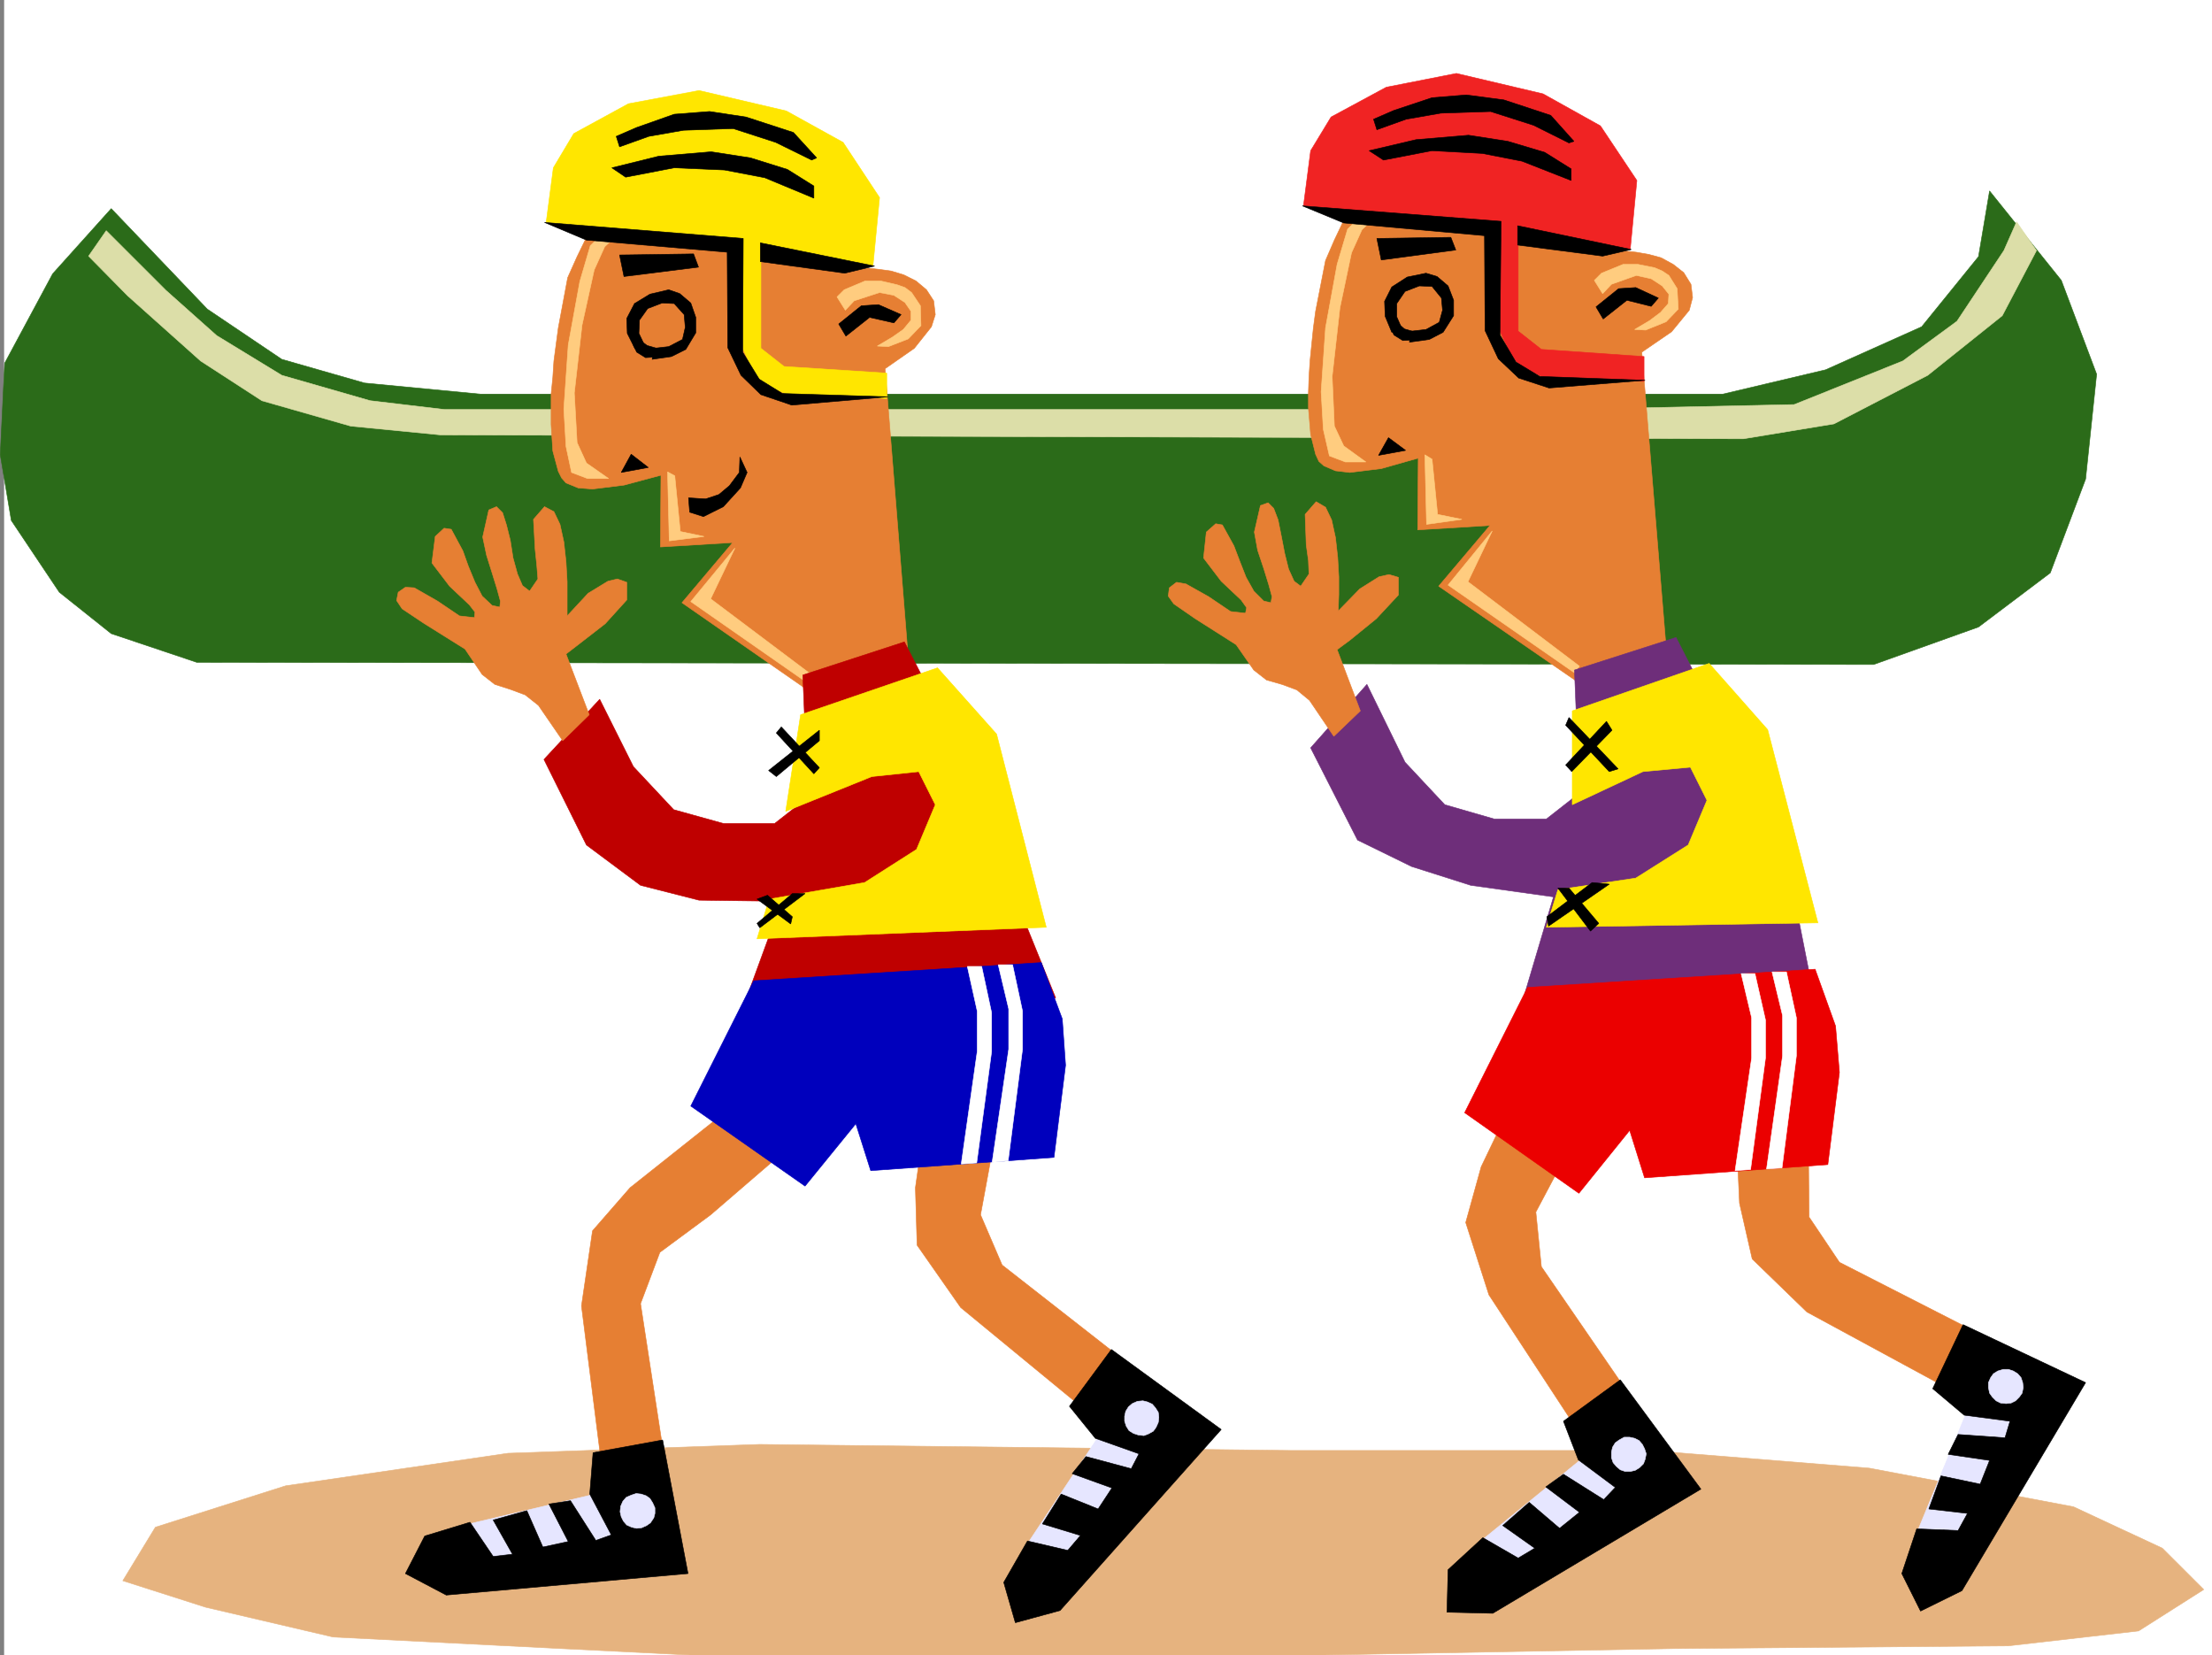 <svg xmlns="http://www.w3.org/2000/svg" width="3002.625" height="2246.297"><rect width="100%" height="100%" fill="#808080" stroke="none"/><defs><clipPath id="a"><path d="M0 0h2997v2244.137H0Zm0 0"/></clipPath><clipPath id="b"><path d="M161 1958h2825v286.137H161Zm0 0"/></clipPath><clipPath id="c"><path d="M160 1957h2827v287.137H160Zm0 0"/></clipPath></defs><path fill="#fff" d="M5.61 2246.297h2997.015V0H5.609Zm0 0"/><g clip-path="url(#a)" transform="translate(5.61 2.16)"><path fill="#fff" fill-rule="evenodd" stroke="#fff" stroke-linecap="square" stroke-linejoin="bevel" stroke-miterlimit="10" stroke-width=".743" d="M.742 2244.137h2995.531V-2.16H.743Zm0 0"/></g><g clip-path="url(#b)" transform="translate(5.61 2.16)"><path fill="#e6b37f" fill-rule="evenodd" d="m446.563 2219.422-173.098-40.465-112.371-35.934 44.219-72.648 176.812-56.188 301.93-44.183L1025.71 1958l720.808 8.25h486.989l298.219 23.969 277.218 52.433 120.621 56.188 56.227 56.148-88.445 56.184-176.809 20.215-455.555 3.754-449.53 8.25-652.618 11.965-406.094-20.215zm0 0"/></g><g clip-path="url(#c)" transform="translate(5.61 2.16)"><path fill="none" stroke="#e6b37f" stroke-linecap="square" stroke-linejoin="bevel" stroke-miterlimit="10" stroke-width=".743" d="m446.563 2219.422-173.098-40.465-112.371-35.934 44.219-72.648 176.812-56.187 301.93-44.184L1025.71 1958l720.809 8.25h486.988l298.219 23.969 277.218 52.433 120.621 56.188 56.227 56.148-88.445 56.184-176.809 20.215-455.555 3.754-449.53 8.25-652.618 11.964-406.094-20.214Zm0 0"/></g><path fill="#2b6b19" fill-rule="evenodd" stroke="#2b6b19" stroke-linecap="square" stroke-linejoin="bevel" stroke-miterlimit="10" stroke-width=".743" d="m267.11 898.832-116.126-38.984-70.46-56.149-65.18-97.398L.37 617.195l5.98-124.34 65.18-121.328 79.453-88.402 130.36 136.34 101.152 68.152 112.371 32.18 156.598 15.012h1687.32l139.352-32.961 130.398-58.414 77.145-95.13 15.015-89.148 97.399 121.324 47.933 127.352-14.972 142.324-47.977 127.309-97.398 73.43-142.364 50.906zm0 0"/><path fill="#dcdea8" fill-rule="evenodd" stroke="#dcdea8" stroke-linecap="square" stroke-linejoin="bevel" stroke-miterlimit="10" stroke-width=".743" d="m144.219 313.074 80.937 80.899 68.934 61.425 88.406 53.918 119.879 34.45 101.152 12h1517.235l314.68-6.723 147.6-59.2 73.43-53.917 63.692-95.871 17.207-38.946 26.977 38.946-46.45 88.363-101.152 80.898-127.348 65.922-122.89 20.215-1768.219-5.238-122.148-11.965-120.625-34.484-83.168-53.922-98.922-88.364-53.176-53.921zm0 0"/><path fill="#e67f33" fill-rule="evenodd" stroke="#e67f33" stroke-linecap="square" stroke-linejoin="bevel" stroke-miterlimit="10" stroke-width=".743" d="M997.617 1498.781 855.254 1611.86l-50.95 58.453-14.976 101.856 25.457 201.484 83.945-14.234-29.246-190.262 26.239-69.637 68.93-50.945 135.6-116.832zm0 0"/><path fill="#e6e6ff" fill-rule="evenodd" stroke="#e6e6ff" stroke-linecap="square" stroke-linejoin="bevel" stroke-miterlimit="10" stroke-width=".743" d="m627.496 2070.266 202.3-47.934 18.731 74.172-209.066 45.668zm0 0"/><path fill-rule="evenodd" stroke="#000" stroke-linecap="square" stroke-linejoin="bevel" stroke-miterlimit="10" stroke-width=".743" d="m805.047 1971.383 94.426-17.203 34.449 181.265-328.168 29.211-55.442-29.21 26.235-50.946 61.426-18.73 31.476 46.453 26.235-3.012-26.235-46.41 45.707-12.75 21.742 49.426 34.446-7.47-26.235-50.948 29.246-4.497 34.446 53.918 20.996-7.468-29.246-55.442zm0 0"/><path fill="#e6e6ff" fill-rule="evenodd" stroke="#e6e6ff" stroke-linecap="square" stroke-linejoin="bevel" stroke-miterlimit="10" stroke-width=".743" d="m877.734 2070.266-6.726 3.011-6.762.743-6.727-1.485-6.761-3.012-4.5-5.238-2.969-5.984-1.527-6.762.78-7.469 2.974-6.765 4.496-5.239 6.765-2.972 6.727-2.266 6.762.742 6.726 2.266 5.238 3.715 3.754 6.023 3.012 6.723v7.508l-1.523 5.984-4.5 6.723zm0 0"/><path fill="#e67f33" fill-rule="evenodd" stroke="#e67f33" stroke-linecap="square" stroke-linejoin="bevel" stroke-miterlimit="10" stroke-width=".743" d="m1961.898 206.723-50.203 22.48-52.433 29.953-32.961 35.188-14.977 31.476-12.004 27.723-13.488 68.894-3.012 22.481-2.226 21.703-2.27 22.48-1.484 22.485-.742 21.7v20.253l3.007 35.934 6.727 26.976 4.496 9.739 6.766 5.98 15.718 6.727 19.47 2.265 42.698-5.238 50.204-14.23-.743 97.359 98.14-5.985-69.675 82.383 185.844 128.094 122.11-53.918-32.22-391.746 40.47-27.719 23.968-29.21 4.496-17.243-2.23-17.945-9.774-15.758-14.234-11.223-16.461-8.992-16.5-4.496-17.203-3.012-13.488-1.484h-13.493v-13.492l-3.007-32.176-13.493-38.984-12.004-18.692-16.46-15.012-10.477-5.984-12.746-5.238-13.492-3.754-14.23-2.973-31.477-3.008-30.73-.746-29.212 1.489-23.222 2.265zm0 0"/><path fill="#ffcc7f" fill-rule="evenodd" stroke="#ffcc7f" stroke-linecap="square" stroke-linejoin="bevel" stroke-miterlimit="10" stroke-width=".743" d="m1954.43 223.223-57.711 29.207-37.457 29.207-29.95 29.207-14.273 47.937-15.719 86.137-5.98 86.883 2.972 50.945 8.25 35.934 21.739 8.25h27.722l-29.992-21.739-12.707-26.941-3.008-67.41 10.477-92.899 15.758-74.879 14.234-31.472 38.2-35.192 32.96-23.968 38.2-20.254zm-20.25 393.972 2.265 94.387 47.938-6.766-32.961-6.726-7.508-74.914zm31.472 176.77 59.942-73.43-32.961 68.934 151.355 114.601-6.765 8.992zm198.551-413.485 11.262 17.989 11.965-12.707 33.742-12.004 20.215 4.496 14.976 9.734 8.992 11.223-.742 12.746-10.48 11.965-15.016 11.262-20.215 11.964 14.977.743 27.723-11.223 16.5-17.203-1.485-27.723-11.262-17.984-8.992-5.985-10.48-4.496-22.48-4.496h-20.216l-29.25 11.965zm0 0"/><path fill-rule="evenodd" stroke="#000" stroke-linecap="square" stroke-linejoin="bevel" stroke-miterlimit="10" stroke-width=".743" d="m1871.266 617.937 13.488-23.968 23.226 17.242zM1869 323.59l100.406-1.524 6.727 17.243L1874.98 352.8zm297.473 92.863 30.691-24.71 23.227-1.524 30.73 14.23-9.734 11.262-32.961-8.25-32.219 25.453zm-277.223 34.449-8.992-21.703-.781-20.254 9.773-19.468 20.96-13.493 25.493-5.238 14.977 4.496 14.972 12.746 7.508 19.473v20.957l-14.23 22.484-18.73 9.735-26.981 3.754 2.23-14.977 20.254-2.266 17.945-9.738 4.496-16.46-1.484-16.5-12.746-15.72-17.203-.742-19.512 7.508-11.222 16.461v17.988l7.507 17.203zm0 0"/><path fill-rule="evenodd" stroke="#000" stroke-linecap="square" stroke-linejoin="bevel" stroke-miterlimit="10" stroke-width=".743" d="m1895.976 437.41 10.481 8.996 17.984 5.239-7.468 9.734-12.746.746-12.004-7.469-4.496-9.738zm0 0"/><path fill="#f02323" fill-rule="evenodd" stroke="#f02323" stroke-linecap="square" stroke-linejoin="bevel" stroke-miterlimit="10" stroke-width=".743" d="m1769.371 279.371 266.703 24.711v145.332l15.754 34.45 14.977 15.718 27.722 12.004 137.125 5.98v-33.703l-139.355-9.738-31.473-24.71v-136.34l152.098 25.491 8.992-93.644-49.46-74.133-77.927-43.441-117.613-27.72-95.168 18.727-74.918 40.43-27.723 45.707zm0 0"/><path fill-rule="evenodd" stroke="#000" stroke-linecap="square" stroke-linejoin="bevel" stroke-miterlimit="10" stroke-width=".743" d="m1864.5 161.797 27.723-12.004 51.691-17.203 46.45-3.754 50.987 6.723 63.653 20.996 31.476 35.191-6.722 2.23-47.977-23.968-58.418-18.692-67.445 2.23-47.195 8.25L1869 176.028zm0 0"/><path fill-rule="evenodd" stroke="#000" stroke-linecap="square" stroke-linejoin="bevel" stroke-miterlimit="10" stroke-width=".743" d="m1858.52 204.492 63.695-14.972 71.16-6.024 53.215 8.25 50.203 14.977 35.934 22.48v15.719l-66.665-26.195-53.957-10.52-68.191-3.715-65.922 12.707zm-90.672 74.879 269.75 20.996-1.524 154.29 21.738 36.714 32.22 19.469 143.105 5.242-130.36 10.477-41.21-13.489-27.723-26.195-17.985-38.203-.746-128.832-191.082-17.246zm0 0"/><path fill-rule="evenodd" stroke="#000" stroke-linecap="square" stroke-linejoin="bevel" stroke-miterlimit="10" stroke-width=".743" d="m2060.078 306.348 154.328 32.218-38.941 8.993-115.387-15.012zm0 0"/><path fill="#e67f33" fill-rule="evenodd" stroke="#e67f33" stroke-linecap="square" stroke-linejoin="bevel" stroke-miterlimit="10" stroke-width=".743" d="m933.922 229.945-50.203 22.485-52.434 29.207-32.96 35.933-14.977 30.735-12.746 28.465-12.747 68.148-3.011 22.484-2.973 22.442-1.484 22.484-2.27 22.48v41.172l2.27 35.973 7.468 27.723 4.496 8.953 5.981 6.766 16.5 6.726 19.473 1.524 42.699-5.278 50.203-13.453-.742 97.36 98.14-5.981-68.894 81.64 184.316 128.051 122.852-53.175-31.473-392.485 39.723-27.683 23.226-29.207 5.239-16.5-2.227-18.73-9.738-14.974-14.27-11.964-16.46-8.25-17.243-5.243-16.46-2.265-13.493-1.488h-13.488v-14.23l-3.012-31.477-13.488-39.688-11.965-17.984-16.5-15.72-11.223-5.98-12.004-5.242-13.488-3.754-14.976-2.226-30.73-3.012-31.477-.742-28.465.742-23.227 2.23zm0 0"/><path fill="#ffcc7f" fill-rule="evenodd" stroke="#ffcc7f" stroke-linecap="square" stroke-linejoin="bevel" stroke-miterlimit="10" stroke-width=".743" d="m926.453 245.664-57.71 29.211-37.458 29.207-29.953 29.246-14.27 48.68-15.718 86.137-5.98 86.878 2.968 50.91 7.508 35.227 21.738 8.25h28.465l-29.988-20.996-12.707-27.719-3.754-67.41 10.48-92.12 16.5-74.915 14.23-31.437 38.204-35.973 32.215-23.184 38.984-20.254zM906.2 640.418l2.269 93.605 47.191-5.98-32.219-6.727-7.504-75.656zm31.476 175.988 59.941-72.644-32.965 68.933 151.36 113.82-7.508 8.993zm198.55-413.441 11.258 17.984 11.965-12.746 34.488-11.219 19.473 3.75 14.973 9.739 8.25 11.964v12.004l-10.477 12.707-15.015 10.516-20.215 11.965 14.976.746 26.977-10.48 17.246-17.985-.746-26.941-12.004-17.985-8.992-6.765-10.477-3.715-22.484-5.238h-20.996l-28.465 11.964zm0 0"/><path fill-rule="evenodd" stroke="#000" stroke-linecap="square" stroke-linejoin="bevel" stroke-miterlimit="10" stroke-width=".743" d="m843.289 641.16 13.488-24.71 23.227 17.948zm91.375 34.45 23.266 1.484 17.945-5.98 14.273-11.966 13.45-17.988.78-20.996 9.74 20.996-8.997 20.961-23.223 25.492-26.98 13.45-18.73-5.981zM841.02 346.035l100.41-1.484 6.722 17.984-101.148 12.707zm297.472 93.645 30.695-24.711 23.223-1.524 30.734 13.489-9.734 11.222-32.965-7.468-32.215 25.453zm-276.476 33.703L851.5 452.387l-.742-20.215 10.515-20.215 20.957-12.746 25.493-5.98 14.976 5.238 14.977 12.746 6.765 19.473v20.957l-13.492 22.48-19.512 9.738-26.195 3.754 2.23-14.976 20.25-2.266 18.731-9.738 3.754-16.461-1.523-17.242-13.493-14.977-16.46-.742-19.512 7.469-11.22 15.757-.741 17.946 8.25 17.242zm0 0"/><path fill-rule="evenodd" stroke="#000" stroke-linecap="square" stroke-linejoin="bevel" stroke-miterlimit="10" stroke-width=".743" d="m867.258 460.637 11.218 8.25 17.989 5.238-7.469 10.48-12.746.743-12.004-7.47-4.496-9.733zm0 0"/><path fill="#ffe600" fill-rule="evenodd" stroke="#ffe600" stroke-linecap="square" stroke-linejoin="bevel" stroke-miterlimit="10" stroke-width=".743" d="m741.394 301.852 266.7 25.453V472.64l15.757 33.703 14.977 15.719 28.465 12.746 136.379 5.984v-34.45l-139.352-8.991-31.476-24.711V336.3l152.101 24.71 8.992-92.863-49.46-74.918-77.184-42.695-118.356-27.683-95.914 17.949-74.172 40.469-27.722 46.449zm0 0"/><path fill-rule="evenodd" stroke="#000" stroke-linecap="square" stroke-linejoin="bevel" stroke-miterlimit="10" stroke-width=".743" d="m836.523 185.02 27.723-12 50.945-17.989 47.977-3.715 49.422 7.47 64.437 20.995 31.477 34.45-6.727 2.968-48.719-23.969-57.671-18.726-67.45 2.266-47.191 8.25-39.727 14.234zm0 0"/><path fill-rule="evenodd" stroke="#000" stroke-linecap="square" stroke-linejoin="bevel" stroke-miterlimit="10" stroke-width=".743" d="m830.543 227.719 63.691-15.758 71.164-5.98 53.215 8.25 50.203 15.714 35.934 22.485v16.46l-66.668-27.722-54.7-10.477-68.19-2.972-65.923 12.707zm-91.418 74.133 269.75 21.738-.781 154.289 22.484 36.676 31.473 19.472 143.11 4.496-130.36 11.262-41.957-14.23-26.977-26.239-17.988-37.457-.742-129.578-191.082-16.46zm0 0"/><path fill-rule="evenodd" stroke="#000" stroke-linecap="square" stroke-linejoin="bevel" stroke-miterlimit="10" stroke-width=".743" d="m1032.101 329.574 155.07 31.438-40.468 9.734-114.602-15.719zm0 0"/><path fill="#6e2e7a" fill-rule="evenodd" stroke="#6e2e7a" stroke-linecap="square" stroke-linejoin="bevel" stroke-miterlimit="10" stroke-width=".743" d="m2137.223 909.309 137.867-44.184 50.949 99.59 92.902 168.558 44.965 227.68-394.09-12.746 38.942-131.063-112.371-15.718-80.196-25.492-73.43-35.934-63.656-125.082 76.403-86.137 51.691 105.61 53.957 57.671 67.45 19.473h70.417l44.965-35.191zm0 0"/><path fill="#bf0000" fill-rule="evenodd" stroke="#bf0000" stroke-linecap="square" stroke-linejoin="bevel" stroke-miterlimit="10" stroke-width=".743" d="m1089.773 916.035 137.868-44.926 50.949 98.844 58.453 147.563 95.91 236.714h-419.582l47.938-131.105-112.372-1.484-79.453-20.215-73.43-54.7-57.671-116.09 75.656-81.64 45.71 91.375 54.7 58.418 67.45 18.727h69.675l44.965-35.188zm0 0"/><path fill="#ffe600" fill-rule="evenodd" stroke="#ffe600" stroke-linecap="square" stroke-linejoin="bevel" stroke-miterlimit="10" stroke-width=".743" d="m1066.547 1101.055 20.215-131.102 185.843-63.652 80.157 89.89 67.445 262.164-392.602 15.72 16.461-53.919 129.617-22.484 70.458-44.926 25.453-60.684-22.48-44.925-63.696 6.726zm1067.707-8.992V964.715l185.8-64.399 79.415 89.891 68.187 262.129-368.633 6.02 15.72-50.95 105.648-15.715 71.199-44.964 25.457-60.645-22.485-44.965-64.437 6.02zm0 0"/><path fill="#e67f33" fill-rule="evenodd" stroke="#e67f33" stroke-linecap="square" stroke-linejoin="bevel" stroke-miterlimit="10" stroke-width=".743" d="m1846.515 964.715-31.476-83.13 17.242-12.745 35.973-29.207 29.953-32.18v-23.969l-12.707-3.754-13.492 2.973-26.235 16.5-29.207 29.953.742-22.484v-23.969l-1.488-26.195-3.008-26.98-5.242-23.97-8.25-17.203-12.746-7.507-14.973 17.242 1.485 41.176 3.012 21.738.742 17.984-11.223 16.461-8.992-6.722-7.508-16.5-5.238-20.961-4.496-23.223-4.496-22.484-5.985-15.72-7.508-7.503-10.476 3.75-8.25 35.973 4.496 24.71 8.25 24.711 6.723 21.743 4.5 16.46-1.489 8.25-9.734-2.269-13.492-13.488-10.477-18.692-8.25-20.996-8.25-21.699-15.719-28.465-8.992-1.523-12.746 11.258-3.754 35.191 23.969 31.477 26.977 25.453 7.507 10.48-1.523 7.504-20.215-2.266-29.953-20.214-30.73-17.243-12.747-2.23-9.738 7.469-1.484 11.261 7.468 10.477 29.247 20.215 55.445 35.23 23.965 34.446 17.246 13.492 20.957 5.98 20.254 7.469 17.203 14.23 32.96 48.72zm-1046.707 5.238-31.476-82.383 16.5-12.707 36.715-28.465 29.21-32.218v-23.97l-12.71-4.495-12.746 3.012-26.977 16.46-28.465 30.692v-46.41l-1.527-26.98-2.969-26.938-5.242-23.969-8.25-17.242-12.746-6.727-14.977 17.203 2.23 40.47 2.27 21.698 1.485 18.73-11.223 16.462-9.734-7.469-6.766-15.719-5.98-21.738-3.754-23.969-5.242-20.957-5.239-16.5-8.25-8.21-10.476 4.456-8.254 36.715 5.242 24.711 7.508 23.969 6.722 21.738 4.497 16.461-.743 8.25-10.476-2.266-13.492-12.707-9.735-18.73-8.992-21.738-7.508-20.957-15.719-29.211-9.734-1.485-12.004 11.223-4.496 35.934 23.965 31.472 26.98 25.457 7.508 9.735-.781 7.507-20.215-2.27-29.953-20.214-31.473-17.984-12.004-.743-9.738 6.762-2.226 11.223 7.468 11.223 29.207 19.511 56.227 35.188 23.223 34.449 17.207 13.488 20.996 6.727 20.215 7.508 17.984 14.23 32.96 47.938zm0 0"/><path fill-rule="evenodd" stroke="#000" stroke-linecap="square" stroke-linejoin="bevel" stroke-miterlimit="10" stroke-width=".743" d="m1053.8 994.703 50.95 55.406 7.508-8.25-51.692-55.406zm0 0"/><path fill-rule="evenodd" stroke="#000" stroke-linecap="square" stroke-linejoin="bevel" stroke-miterlimit="10" stroke-width=".743" d="m1112.258 990.95-68.934 54.663 10.477 8.25 58.457-48.68zm-84.653 229.206 45.707 33.703 2.23-9.734-33.706-29.21zm0 0"/><path fill-rule="evenodd" stroke="#000" stroke-linecap="square" stroke-linejoin="bevel" stroke-miterlimit="10" stroke-width=".743" d="m1075.543 1212.648-47.938 40.47 3.715 5.98 61.465-46.45zm1105.16-233.703-55.445 59.2 8.21 8.992 54.704-56.188zm0 0"/><path fill-rule="evenodd" stroke="#000" stroke-linecap="square" stroke-linejoin="bevel" stroke-miterlimit="10" stroke-width=".743" d="m2129.758 973.707 66.664 69.676-11.965 3.754-59.2-62.95zm0 231.473 40.426 47.937-11.22 10.477-44.222-58.414zm0 0"/><path fill-rule="evenodd" stroke="#000" stroke-linecap="square" stroke-linejoin="bevel" stroke-miterlimit="10" stroke-width=".743" d="m2161.23 1197.672-61.465 46.453 2.27 12.707 82.422-56.93zm0 0"/><path fill="#e67f33" fill-rule="evenodd" stroke="#e67f33" stroke-linecap="square" stroke-linejoin="bevel" stroke-miterlimit="10" stroke-width=".743" d="m1268.11 1432.117-25.493 179.742 2.266 77.926 59.199 84.613 156.594 128.832 50.949-68.148-151.355-118.355-29.25-68.153 15.757-85.394 18.73-177.516zm0 0"/><path fill="#e6e6ff" fill-rule="evenodd" stroke="#e6e6ff" stroke-linecap="square" stroke-linejoin="bevel" stroke-miterlimit="10" stroke-width=".743" d="m1390.219 2101.742 114.64-173.015 64.438 41.171-121.367 175.286zm0 0"/><path fill-rule="evenodd" stroke="#000" stroke-linecap="square" stroke-linejoin="bevel" stroke-miterlimit="10" stroke-width=".743" d="m1451.684 1908.473 56.93-77.145 149.089 108.617-218.766 245.668-60.683 16.5-15.758-54.703 32.219-56.187 54.699 12.75 17.246-20.215-51.691-15.719 25.453-40.469 50.207 20.215 18.726-28.465-53.957-19.472 18.73-23.188 61.466 16.461 10.476-20.215-59.195-20.996zm0 0"/><path fill="#e6e6ff" fill-rule="evenodd" stroke="#e6e6ff" stroke-linecap="square" stroke-linejoin="bevel" stroke-miterlimit="10" stroke-width=".743" d="m1572.309 1930.21-3.012 6.728-3.754 5.238-6.727 3.754-5.98 2.265-7.508-.78-6.766-2.228-5.98-3.753-3.754-5.985-2.23-6.722v-6.766l1.488-6.727 3.754-6.02 5.238-4.456 6.766-3.012 7.468-.742 6.02 1.484 6.727 3.012 4.496 5.238 3.754 5.985.742 6.722zm0 0"/><path fill="#e67f33" fill-rule="evenodd" stroke="#e67f33" stroke-linecap="square" stroke-linejoin="bevel" stroke-miterlimit="10" stroke-width=".743" d="m2089.289 1419.371-78.672 164.023-20.996 75.657 31.477 98.14 110.886 169.266 68.934-49.422-108.621-158.043-7.508-74.172 40.469-76.402 70.422-164.023zm0 0"/><path fill="#e6e6ff" fill-rule="evenodd" stroke="#e6e6ff" stroke-linecap="square" stroke-linejoin="bevel" stroke-miterlimit="10" stroke-width=".743" d="m2004.637 2095.723 161.836-131.809 49.422 59.16-169.305 131.102zm0 0"/><path fill-rule="evenodd" stroke="#000" stroke-linecap="square" stroke-linejoin="bevel" stroke-miterlimit="10" stroke-width=".743" d="m2122.25 1928.727 77.183-56.188 109.399 148.305-282.496 168.523-62.168-1.488 1.484-57.672 47.196-43.441 47.976 27.683 22.48-13.449-43.48-30.734 35.973-31.434 41.21 35.187 26.981-21.738-45.707-34.449 23.969-17.203 54.7 34.45 15.718-16.5-50.203-37.423zm0 0"/><path fill="#e6e6ff" fill-rule="evenodd" stroke="#e6e6ff" stroke-linecap="square" stroke-linejoin="bevel" stroke-miterlimit="10" stroke-width=".743" d="m2230.906 1986.398-5.277 5.239-5.98 3.715-6.727 1.523h-6.766l-6.723-2.266-5.242-4.496-4.496-5.242-2.265-6.723v-7.507l1.523-6.727 3.715-5.98 5.238-3.754 6.766-3.754h7.508l6.722 1.484 5.985 3.012 4.496 5.238 3.011 5.985 2.227 6.761-1.484 7.469zm0 0"/><path fill="#e67f33" fill-rule="evenodd" stroke="#e67f33" stroke-linecap="square" stroke-linejoin="bevel" stroke-miterlimit="10" stroke-width=".743" d="m2353.015 1451.586 8.25 181.27 17.247 75.66 74.171 71.902 178.297 96.617 37.496-76.402-171.609-87.621-41.21-61.426-.747-86.14-15.715-178.255zm0 0"/><path fill="#e6e6ff" fill-rule="evenodd" stroke="#e6e6ff" stroke-linecap="square" stroke-linejoin="bevel" stroke-miterlimit="10" stroke-width=".743" d="m2599.543 2085.984 79.41-192.488 71.906 29.207-86.879 195.5zm0 0"/><path fill-rule="evenodd" stroke="#000" stroke-linecap="square" stroke-linejoin="bevel" stroke-miterlimit="10" stroke-width=".743" d="m2623.512 1884.504 41.21-86.883 166.333 78.672-167.856 282.379-56.187 27.683-25.457-50.91 20.214-60.683 56.188 2.27 12.746-23.227-52.434-6.02 16.465-44.926 53.215 11.223 12.746-32.18-56.226-8.25 13.488-26.98 63.695 4.496 6.766-22.441-62.211-8.25zm0 0"/><path fill="#e6e6ff" fill-rule="evenodd" stroke="#e6e6ff" stroke-linecap="square" stroke-linejoin="bevel" stroke-miterlimit="10" stroke-width=".743" d="m2746.363 1883.016-1.484 7.507-3.754 5.239-5.242 5.242-5.98 2.973-6.766.78-7.47-.78-6.019-2.973-5.238-5.242-3.715-5.239-1.527-7.507v-6.723l3.012-6.766 3.754-5.238 5.98-3.754 7.508-2.23h6.726l6.727 2.23 6.02 3.754 4.496 5.238 2.23 6.766zm0 0"/><path fill="#0000bd" fill-rule="evenodd" stroke="#0000bd" stroke-linecap="square" stroke-linejoin="bevel" stroke-miterlimit="10" stroke-width=".743" d="m1023.11 1331.004-85.434 170.008 155.11 108.617 68.933-84.652 20.214 63.695 248.754-17.984 15.72-125.083-4.458-62.91-28.504-76.402zm0 0"/><path fill="#fff" fill-rule="evenodd" stroke="#fff" stroke-linecap="square" stroke-linejoin="bevel" stroke-miterlimit="10" stroke-width=".743" d="m1313.074 1311.531 13.45 60.645v54.699l-21.7 152.805 20.957-1.524 20.254-151.281v-52.434l-13.488-62.91zm41.953-2.269 14.235 59.941v54.664l-22.485 153.543 21.742-2.226 19.47-151.317v-51.691l-13.49-62.914zm0 0"/><path fill="#eb0000" fill-rule="evenodd" stroke="#eb0000" stroke-linecap="square" stroke-linejoin="bevel" stroke-miterlimit="10" stroke-width=".743" d="m2073.531 1339.996-85.394 170.008 155.109 109.363 68.934-85.394 20.214 64.433 248.754-17.984 15.72-125.082-5.243-62.91-27.719-77.145zm0 0"/><path fill="#fff" fill-rule="evenodd" stroke="#fff" stroke-linecap="square" stroke-linejoin="bevel" stroke-miterlimit="10" stroke-width=".743" d="m2363.496 1321.266 14.23 59.902v54.703l-22.44 152.8 20.956-1.523 20.254-151.277v-51.691l-14.27-62.914zm41.954-2.266 14.273 59.195v54.664l-21.743 153.547 20.961-1.488 19.508-152.059v-51.691L2424.961 1319Zm0 0"/></svg>
